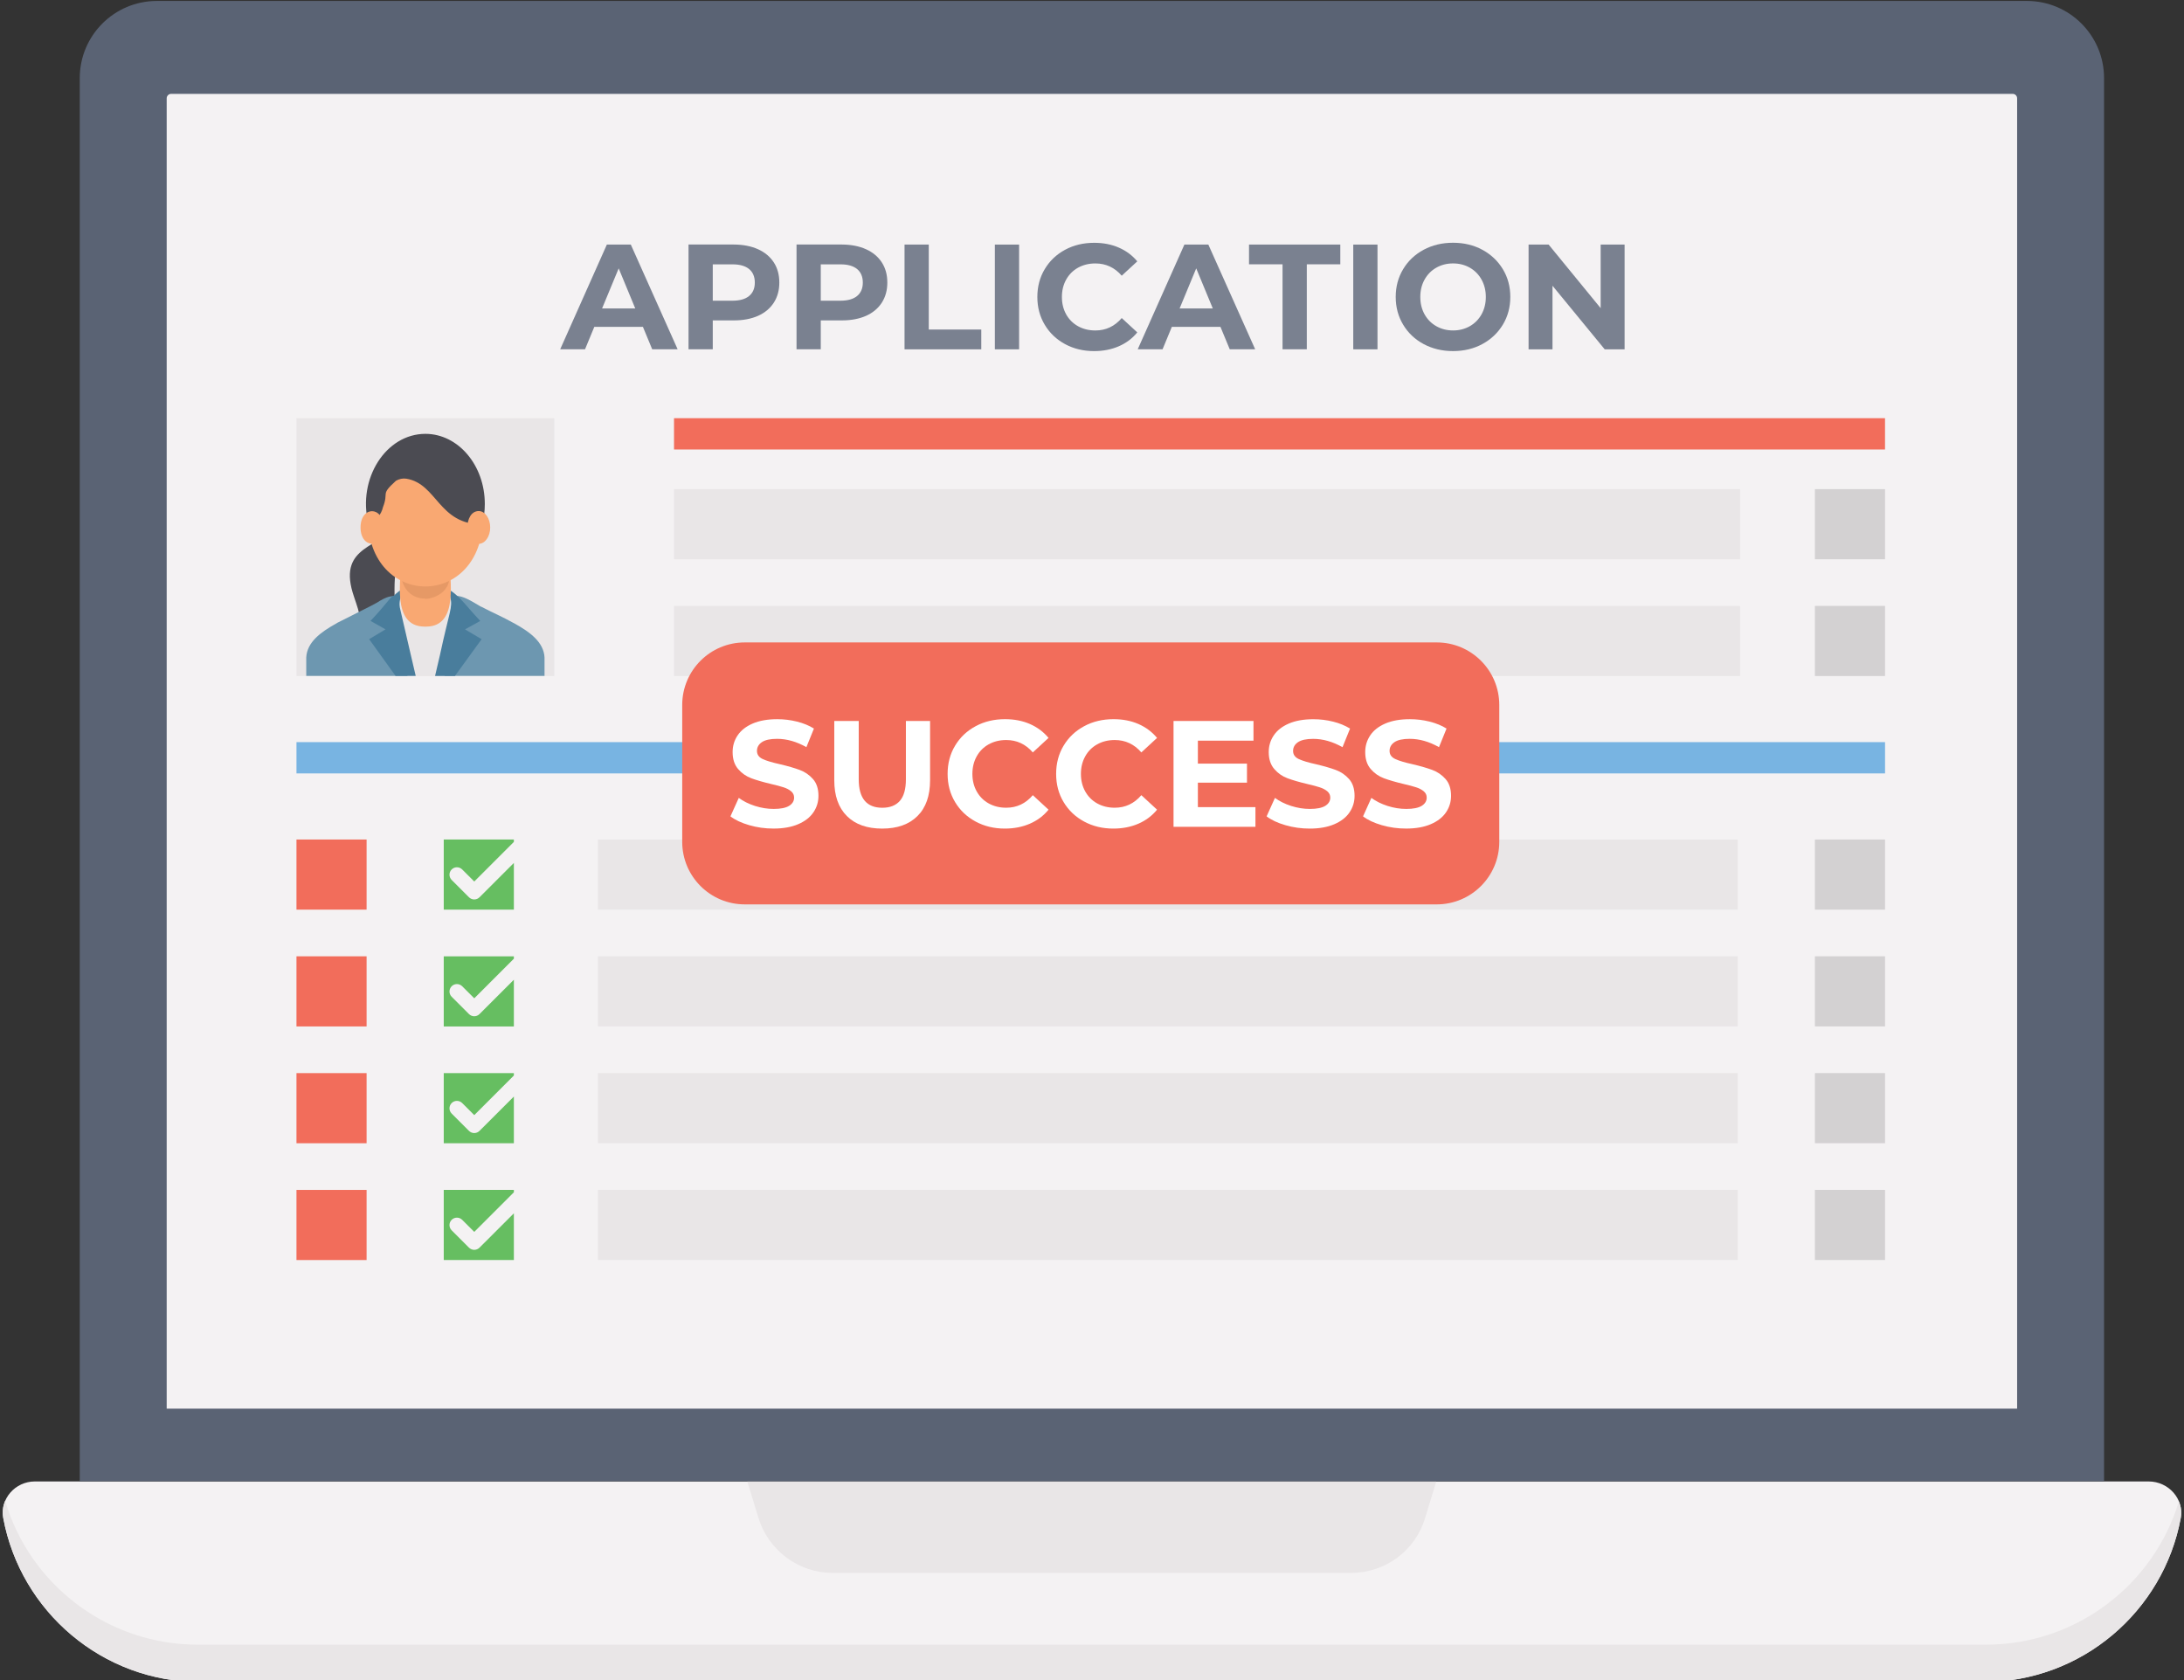 <?xml version="1.0" encoding="UTF-8"?><svg xmlns="http://www.w3.org/2000/svg" xmlns:xlink="http://www.w3.org/1999/xlink" height="61.7" preserveAspectRatio="xMidYMid meet" version="1.0" viewBox="0.9 10.1 80.2 61.7" width="80.2" zoomAndPan="magnify"><rect x="0.9" y="10.1" width="80.2" height="61.7" fill="#333333" stroke="none"/><g><g><path d="M80.98,65.845c-0.637,3.428-3.64,6.02-7.253,6.02H8.258 c-3.598,0-6.601-2.592-7.238-6.02c-0.128-0.708,0.439-1.346,1.161-1.346h77.624 C80.527,64.5,81.108,65.137,80.98,65.845z" fill="#F4F2F3"/></g><g><path d="M53.642,64.5l-0.411,1.346c-0.354,1.19-1.459,2.011-2.72,2.011H31.474 c-1.247,0-2.352-0.822-2.72-2.011l-0.411-1.346H53.642z" fill="#E9E6E7"/></g><g><path d="M80.98,65.845c-0.637,3.428-3.64,6.02-7.253,6.02H8.258 c-3.598,0-6.601-2.592-7.238-6.02c-0.043-0.227-0.014-0.453,0.071-0.637c0.892,3.06,3.739,5.284,7.068,5.284 h65.669c3.329,0,6.162-2.21,7.082-5.255C80.995,65.42,81.023,65.633,80.98,65.845z" fill="#E9E6E7"/></g><g><path d="M75.331,10.135H6.662c-1.565,0-2.833,1.268-2.833,2.833v51.525h74.335V12.968 C78.164,11.403,76.896,10.135,75.331,10.135z" fill="#5A6374"/></g><g><path d="M7.021,61.826V13.711c0-0.09,0.073-0.164,0.163-0.164h67.625 c0.09,0,0.163,0.073,0.163,0.164v48.115H7.021z" fill="#F4F2F3"/></g><g><g><path d="M24.509,22.102h-1.785l-0.341,0.824h-0.912l1.714-3.846h0.879l1.72,3.846h-0.934 L24.509,22.102z M24.228,21.427l-0.609-1.472l-0.61,1.472H24.228z" fill="#7A8190"/></g><g><path d="M28.736,19.252c0.25,0.113,0.443,0.274,0.579,0.483c0.136,0.208,0.203,0.456,0.203,0.741 c0,0.282-0.067,0.528-0.203,0.739c-0.136,0.21-0.329,0.371-0.579,0.483c-0.251,0.111-0.547,0.167-0.888,0.167 H27.074v1.06h-0.89v-3.846h1.664C28.189,19.081,28.485,19.139,28.736,19.252z M28.409,20.968 c0.139-0.115,0.209-0.278,0.209-0.491c0-0.216-0.07-0.382-0.209-0.497c-0.14-0.115-0.343-0.173-0.609-0.173 H27.074v1.335h0.726C28.066,21.141,28.269,21.084,28.409,20.968z" fill="#7A8190"/></g><g><path d="M32.702,19.252c0.25,0.113,0.443,0.274,0.579,0.483c0.136,0.208,0.203,0.456,0.203,0.741 c0,0.282-0.067,0.528-0.203,0.739c-0.136,0.21-0.329,0.371-0.579,0.483c-0.251,0.111-0.547,0.167-0.888,0.167 h-0.774v1.06h-0.89v-3.846h1.664C32.155,19.081,32.451,19.139,32.702,19.252z M32.375,20.968 c0.139-0.115,0.209-0.278,0.209-0.491c0-0.216-0.07-0.382-0.209-0.497c-0.14-0.115-0.343-0.173-0.609-0.173 h-0.726v1.335h0.726C32.032,21.141,32.235,21.084,32.375,20.968z" fill="#7A8190"/></g><g><path d="M34.116,19.081h0.89v3.12h1.928v0.726H34.116V19.081z" fill="#7A8190"/></g><g><path d="M37.433,19.081h0.89v3.846h-0.89V19.081z" fill="#7A8190"/></g><g><path d="M40.013,22.737c-0.317-0.171-0.566-0.407-0.747-0.709c-0.182-0.302-0.273-0.644-0.273-1.024 s0.091-0.723,0.273-1.024c0.181-0.302,0.43-0.538,0.747-0.709c0.316-0.17,0.673-0.255,1.068-0.255 c0.333,0,0.635,0.059,0.903,0.176c0.27,0.117,0.495,0.285,0.679,0.505l-0.571,0.527 c-0.26-0.3-0.582-0.45-0.967-0.45c-0.238,0-0.45,0.052-0.638,0.156c-0.186,0.104-0.332,0.25-0.436,0.438 c-0.104,0.186-0.156,0.398-0.156,0.637s0.052,0.45,0.156,0.638c0.104,0.186,0.25,0.332,0.436,0.436 c0.188,0.104,0.399,0.156,0.638,0.156c0.385,0,0.707-0.152,0.967-0.456l0.571,0.527 c-0.184,0.224-0.41,0.394-0.682,0.511c-0.271,0.117-0.573,0.176-0.906,0.176 C40.683,22.992,40.329,22.907,40.013,22.737z" fill="#7A8190"/></g><g><path d="M45.717,22.102h-1.785l-0.341,0.824h-0.912l1.714-3.846h0.879l1.72,3.846h-0.934 L45.717,22.102z M45.436,21.427l-0.609-1.472l-0.61,1.472H45.436z" fill="#7A8190"/></g><g><path d="M47.996,19.806h-1.23v-0.726h3.352v0.726h-1.23v3.12h-0.891V19.806z" fill="#7A8190"/></g><g><path d="M50.594,19.081h0.89v3.846h-0.89V19.081z" fill="#7A8190"/></g><g><path d="M53.178,22.734c-0.32-0.172-0.571-0.409-0.752-0.712c-0.182-0.302-0.273-0.642-0.273-1.019 s0.091-0.717,0.273-1.019c0.181-0.303,0.432-0.539,0.752-0.712c0.321-0.172,0.681-0.258,1.08-0.258 c0.398,0,0.758,0.086,1.076,0.258c0.318,0.173,0.569,0.409,0.753,0.712c0.183,0.302,0.274,0.642,0.274,1.019 s-0.092,0.717-0.274,1.019c-0.184,0.303-0.435,0.54-0.753,0.712s-0.678,0.258-1.076,0.258 C53.859,22.992,53.5,22.906,53.178,22.734z M54.874,22.078c0.183-0.104,0.326-0.25,0.431-0.436 c0.104-0.188,0.157-0.399,0.157-0.638s-0.053-0.45-0.157-0.637c-0.104-0.188-0.248-0.333-0.431-0.438 c-0.184-0.104-0.389-0.156-0.615-0.156c-0.228,0-0.433,0.052-0.615,0.156c-0.184,0.104-0.327,0.25-0.432,0.438 c-0.104,0.186-0.156,0.398-0.156,0.637s0.052,0.45,0.156,0.638c0.104,0.186,0.248,0.332,0.432,0.436 c0.183,0.104,0.388,0.156,0.615,0.156C54.485,22.234,54.69,22.182,54.874,22.078z" fill="#7A8190"/></g><g><path d="M60.558,19.081v3.846h-0.731l-1.917-2.335v2.335H57.032v-3.846h0.736l1.911,2.335v-2.335H60.558z" fill="#7A8190"/></g></g><g><path d="M25.651 28.061H64.798V30.636H25.651z" fill="#E9E6E7"/></g><g><path d="M67.547 28.061H70.122V30.636H67.547z" fill="#D3D1D2"/></g><g><path d="M25.651 32.349H64.798V34.924H25.651z" fill="#E9E6E7"/></g><g><path d="M67.547 32.349H70.122V34.924H67.547z" fill="#D3D1D2"/></g><g><path d="M22.857 40.927H64.713V43.502H22.857z" fill="#E9E6E7"/></g><g><path d="M67.547 40.927H70.122V43.502H67.547z" fill="#D3D1D2"/></g><g><path d="M22.857 45.215H64.713V47.79H22.857z" fill="#E9E6E7"/></g><g><path d="M67.547 45.215H70.122V47.79H67.547z" fill="#D3D1D2"/></g><g><path d="M22.857 49.504H64.713V52.079H22.857z" fill="#E9E6E7"/></g><g><path d="M67.547 49.504H70.122V52.079H67.547z" fill="#D3D1D2"/></g><g><path d="M22.857 53.793H64.713V56.368H22.857z" fill="#E9E6E7"/></g><g><path d="M67.547 53.793H70.122V56.368H67.547z" fill="#D3D1D2"/></g><g><path d="M25.651 25.456H70.121V26.605H25.651z" fill="#F26D5B"/></g><g><path d="M11.787 37.351H70.122V38.5H11.787z" fill="#78B4E2"/></g><g><path d="M11.787 25.457H21.254V34.924H11.787z" fill="#E9E6E7"/></g><g><path d="M13.101,33.307c0.478,0.548,1.192,0.305,0.996-0.641c-0.058-0.28-0.166-0.538-0.247-0.809 c-0.518-1.739,1.061-1.63,1.565-2.498c0.809,1.736-0.255,0.088,0.018,3.388 c0.063,0.757-0.125,1.673-0.752,1.661c0.074-0.055,0.111-0.167,0.102-0.275 C14.349,34.779,13.306,34.565,13.101,33.307z" fill="#4B4B52"/></g><g><path d="M15.866,34.92h-3.72v-0.68c0.03-0.55,0.51-0.92,1.11-1.25c0.01-0.01,0.02-0.01,0.03-0.02 c1.236-0.618,1.479-0.739,1.58-0.82h0.01c0.142-0.089,0.312-0.16,0.48-0.16c0.02-0.01,0.03-0.01,0.05-0.01h0.03 c-0.01,0.02-0.02,0.05-0.03,0.08c-0.02,0.03-0.03,0.07-0.03,0.11c-0.044,0.132-0.039,0.941,0.06,1.14 c0.01,0.06,0.03,0.12,0.05,0.18c-0.091,0.366,0.175,0.512,0.32,1.13c0.02,0.09,0.04,0.18,0.05,0.27 C15.856,34.901,15.866,34.91,15.866,34.92z" fill="#6D97B0"/></g><g><path d="M20.896,34.24v0.68h-3.67c0.01-0.03,0.03-0.06,0.04-0.09c0.06-0.17,0.1-0.36,0.16-0.54 c0.08-0.15,0.09-0.33,0.03-0.49c0.04-0.1,0.08-0.21,0.11-0.31c0.199-0.662-0.04-0.95,0.06-0.95c0.1-0.2,0.1-0.4,0.02-0.56 c0.268,0,0.562,0.19,0.87,0.37c0,0,0.01,0,0.01,0.01c0.02,0,0.03,0.01,0.04,0.02h0.01c0.38,0.2,0.8,0.38,1.17,0.59 c0.02,0.01,0.03,0.01,0.04,0.02C20.386,33.321,20.866,33.691,20.896,34.24z" fill="#6D97B0"/></g><g><path d="M17.706,33.941l-0.22,0.76c-0.09,0.02-0.17,0.07-0.22,0.13c-0.04,0.03-0.07,0.06-0.08,0.09h-1.3 c0-0.01-0.01-0.02-0.03-0.03c-0.08-0.09-0.2-0.15-0.33-0.17c-0.001-0.007,0.009,0.057-0.05-0.34h-0.07v-2.4 c0.133-0.017,2.06-0.001,2.16,0v2.02C17.606,33.98,17.656,33.961,17.706,33.941z" fill="#E9E6E7"/></g><g><path d="M16.166,34.92h-0.74c-0.072-0.1-1.042-1.45-0.97-1.35l0.6-0.36l-0.55-0.31 c0.632-0.668,0.75-0.92,0.85-0.92c0.107-0.107,0.236-0.213,0.41-0.3c0.01,0,0.01-0.01,0.02-0.01c0,0.01-0.02,0.02-0.02,0.02 c0,0.045,0.004-0.066-0.15,0.28c0,0.1-0.091,0.256-0.01,0.54l0.38,1.64L16.166,34.92z" fill="#497D9C"/></g><g><path d="M18.586,33.571l-0.98,1.35h-0.73l0.18-0.77c0.346-1.615,0.475-1.742,0.38-2.12 c0-0.02-0.01-0.03-0.01-0.05c-0.03-0.09-0.08-0.18-0.13-0.26c-0.01,0-0.01-0.01-0.02-0.02l-0.03-0.03 c0.01,0.01,0.02,0.01,0.03,0.02c0.477,0.238,0.686,0.603,1.26,1.21l-0.56,0.31L18.586,33.571z" fill="#497D9C"/></g><g><path d="M17.44,30.808c-0.075,0.43,0.365,2.301-0.892,2.301h-0.055 c-1.263,0-0.817-1.871-0.892-2.301H17.44z" fill="#F9A872"/></g><g><path d="M16.524,32.082c-1.192,0-1.196-1.884-0-1.884c0.101,0.042,0.881,0.026,0.881,0.813v0.257 C17.405,32.06,16.424,32.124,16.524,32.082z" fill="#E69966"/></g><g><path d="M14.404,29.083c0,3.402,4.232,3.403,4.232,0C18.636,25.681,14.404,25.68,14.404,29.083z" fill="#F9A872"/></g><g><path d="M18.703,28.605c0,0.258-0.032,0.52-0.093,0.753c-1.611,0-1.65-1.489-2.784-1.68 c-0.133-0.022-0.27,0.008-0.386,0.076c-0.592,0.538-0.249,0.388-0.478,0.972 c-0.063,0.285-0.271,0.505-0.537,0.588c-0.401-1.633,0.641-3.283,2.097-3.283 C17.725,26.032,18.703,27.184,18.703,28.605z" fill="#4B4B52"/></g><g><path d="M18.48,28.866c-0.556,0-0.557,1.203,0,1.203c0.232,0,0.421-0.269,0.421-0.602 C18.9,29.136,18.712,28.866,18.48,28.866z" fill="#F9A872"/></g><g><path d="M14.14,29.468c0,0.796,0.841,0.796,0.841,0C14.982,28.672,14.14,28.671,14.14,29.468z" fill="#F9A872"/></g><g><path d="M11.786 25.461H21.256V34.921H11.786z" fill="none"/></g><g><path d="M18.508,43.048c-0.053,0.053-0.123,0.08-0.193,0.08c-0.069,0-0.14-0.027-0.193-0.08 l-0.636-0.636c-0.107-0.107-0.107-0.279,0-0.386c0.106-0.106,0.278-0.107,0.386,0l0.444,0.443l1.454-1.454v-0.088 h-2.575v2.575h2.575v-1.715L18.508,43.048z" fill="#66BE61"/></g><g><path d="M18.508,47.337c-0.053,0.053-0.123,0.08-0.193,0.08c-0.069,0-0.14-0.027-0.193-0.08 l-0.636-0.636c-0.107-0.107-0.107-0.279,0-0.386c0.106-0.106,0.278-0.107,0.386,0l0.444,0.443l1.454-1.454v-0.088 h-2.575v2.575h2.575v-1.715L18.508,47.337z" fill="#66BE61"/></g><g><path d="M18.508,51.626c-0.053,0.053-0.123,0.08-0.193,0.08c-0.069,0-0.14-0.027-0.193-0.08 l-0.636-0.636c-0.107-0.107-0.107-0.279,0-0.386c0.106-0.106,0.278-0.107,0.386,0l0.444,0.443l1.454-1.454v-0.088 h-2.575v2.575h2.575v-1.715L18.508,51.626z" fill="#66BE61"/></g><g><path d="M18.508,55.914c-0.053,0.053-0.123,0.08-0.193,0.08c-0.069,0-0.14-0.027-0.193-0.08 l-0.636-0.636c-0.107-0.107-0.107-0.279,0-0.386c0.106-0.106,0.278-0.107,0.386,0l0.444,0.443l1.454-1.454v-0.088 h-2.575v2.575h2.575v-1.715L18.508,55.914z" fill="#66BE61"/></g><g><path d="M11.787 40.927H14.362V43.502H11.787z" fill="#F26D5B"/></g><g><path d="M11.787 45.216H14.362V47.791H11.787z" fill="#F26D5B"/></g><g><path d="M11.787 49.505H14.362V52.08H11.787z" fill="#F26D5B"/></g><g><path d="M11.787 53.794H14.362V56.369H11.787z" fill="#F26D5B"/></g><g><path d="M53.659,43.309H28.249c-1.269,0-2.297-1.028-2.297-2.297v-5.025c0-1.269,1.028-2.297,2.297-2.297 h25.41c1.269,0,2.297,1.028,2.297,2.297v5.025C55.956,42.281,54.928,43.309,53.659,43.309z" fill="#F26D5B"/></g><g><g><path d="M28.414,40.401c-0.287-0.083-0.518-0.191-0.691-0.324l0.306-0.678 c0.166,0.122,0.364,0.221,0.594,0.295c0.23,0.073,0.458,0.11,0.688,0.11c0.256,0,0.444-0.038,0.566-0.113 c0.122-0.076,0.184-0.177,0.184-0.303c0-0.093-0.036-0.169-0.108-0.231c-0.072-0.06-0.165-0.11-0.277-0.146 c-0.113-0.037-0.266-0.078-0.458-0.122c-0.296-0.07-0.538-0.141-0.728-0.211 c-0.189-0.07-0.351-0.184-0.485-0.339s-0.202-0.362-0.202-0.622c0-0.226,0.06-0.43,0.183-0.612 c0.122-0.184,0.307-0.329,0.553-0.436c0.246-0.106,0.546-0.16,0.901-0.16c0.248,0,0.49,0.029,0.728,0.089 c0.236,0.059,0.443,0.144,0.621,0.255l-0.277,0.683c-0.359-0.203-0.718-0.306-1.077-0.306 c-0.251,0-0.438,0.041-0.558,0.122c-0.12,0.082-0.18,0.19-0.18,0.322s0.069,0.232,0.208,0.297 s0.351,0.129,0.635,0.191c0.296,0.07,0.539,0.141,0.728,0.211s0.351,0.182,0.485,0.333 s0.202,0.357,0.202,0.616c0,0.222-0.061,0.425-0.185,0.607c-0.124,0.184-0.31,0.328-0.558,0.435 s-0.55,0.161-0.904,0.161C28.997,40.526,28.7,40.484,28.414,40.401z" fill="#FFF"/></g><g><path d="M31.999,40.065c-0.309-0.307-0.463-0.745-0.463-1.315V36.575h0.898v2.142 c0,0.696,0.289,1.044,0.866,1.044c0.281,0,0.495-0.084,0.644-0.253c0.147-0.168,0.222-0.432,0.222-0.791V36.575 h0.888v2.175c0,0.57-0.154,1.009-0.463,1.315c-0.309,0.308-0.741,0.461-1.296,0.461 S32.307,40.373,31.999,40.065z" fill="#FFF"/></g><g><path d="M36.727,40.268c-0.32-0.172-0.572-0.411-0.755-0.716 c-0.184-0.306-0.274-0.65-0.274-1.035s0.091-0.731,0.274-1.035c0.183-0.306,0.435-0.544,0.755-0.716 c0.319-0.172,0.68-0.258,1.079-0.258c0.337,0,0.641,0.059,0.913,0.177c0.272,0.119,0.5,0.289,0.685,0.511 l-0.577,0.533c-0.263-0.304-0.589-0.455-0.977-0.455c-0.241,0-0.455,0.053-0.644,0.158 c-0.189,0.105-0.335,0.252-0.44,0.441c-0.105,0.189-0.158,0.403-0.158,0.644s0.053,0.455,0.158,0.644 s0.252,0.336,0.44,0.441c0.19,0.105,0.403,0.158,0.644,0.158c0.388,0,0.714-0.153,0.977-0.461l0.577,0.533 c-0.185,0.226-0.415,0.398-0.689,0.516s-0.579,0.178-0.916,0.178C37.405,40.526,37.047,40.44,36.727,40.268z" fill="#FFF"/></g><g><path d="M40.712,40.268c-0.32-0.172-0.572-0.411-0.755-0.716 c-0.184-0.306-0.274-0.65-0.274-1.035s0.091-0.731,0.274-1.035c0.183-0.306,0.435-0.544,0.755-0.716 c0.319-0.172,0.68-0.258,1.079-0.258c0.337,0,0.641,0.059,0.913,0.177c0.272,0.119,0.5,0.289,0.685,0.511 l-0.577,0.533c-0.263-0.304-0.589-0.455-0.977-0.455c-0.241,0-0.455,0.053-0.644,0.158 c-0.189,0.105-0.335,0.252-0.44,0.441c-0.105,0.189-0.158,0.403-0.158,0.644s0.053,0.455,0.158,0.644 s0.252,0.336,0.44,0.441c0.19,0.105,0.403,0.158,0.644,0.158c0.388,0,0.714-0.153,0.977-0.461l0.577,0.533 c-0.185,0.226-0.415,0.398-0.689,0.516s-0.579,0.178-0.916,0.178C41.389,40.526,41.031,40.44,40.712,40.268z" fill="#FFF"/></g><g><path d="M47.002,39.738v0.722H43.994V36.575h2.936v0.722h-2.042v0.843h1.803v0.699h-1.803v0.899 H47.002z" fill="#FFF"/></g><g><path d="M48.103,40.401c-0.287-0.083-0.518-0.191-0.691-0.324l0.306-0.678 c0.166,0.122,0.364,0.221,0.594,0.295c0.23,0.073,0.458,0.11,0.688,0.11c0.256,0,0.444-0.038,0.566-0.113 c0.122-0.076,0.184-0.177,0.184-0.303c0-0.093-0.036-0.169-0.108-0.231c-0.072-0.06-0.165-0.11-0.277-0.146 c-0.113-0.037-0.266-0.078-0.458-0.122c-0.296-0.07-0.538-0.141-0.728-0.211 c-0.189-0.07-0.351-0.184-0.485-0.339S47.49,37.977,47.49,37.718c0-0.226,0.06-0.43,0.183-0.612 c0.122-0.184,0.307-0.329,0.553-0.436c0.246-0.106,0.546-0.16,0.901-0.16c0.248,0,0.49,0.029,0.728,0.089 c0.236,0.059,0.443,0.144,0.621,0.255l-0.277,0.683c-0.359-0.203-0.718-0.306-1.077-0.306 c-0.251,0-0.438,0.041-0.558,0.122c-0.12,0.082-0.18,0.19-0.18,0.322s0.069,0.232,0.208,0.297 s0.351,0.129,0.635,0.191c0.296,0.07,0.539,0.141,0.728,0.211s0.351,0.182,0.485,0.333 s0.202,0.357,0.202,0.616c0,0.222-0.061,0.425-0.185,0.607c-0.124,0.184-0.31,0.328-0.558,0.435 s-0.55,0.161-0.904,0.161C48.686,40.526,48.389,40.484,48.103,40.401z" fill="#FFF"/></g><g><path d="M51.644,40.401c-0.287-0.083-0.518-0.191-0.691-0.324l0.306-0.678 c0.166,0.122,0.364,0.221,0.594,0.295c0.23,0.073,0.458,0.11,0.688,0.11c0.256,0,0.444-0.038,0.566-0.113 c0.122-0.076,0.184-0.177,0.184-0.303c0-0.093-0.036-0.169-0.108-0.231c-0.072-0.06-0.165-0.11-0.277-0.146 c-0.113-0.037-0.266-0.078-0.458-0.122c-0.296-0.07-0.538-0.141-0.728-0.211 c-0.189-0.07-0.351-0.184-0.485-0.339s-0.202-0.362-0.202-0.622c0-0.226,0.06-0.43,0.183-0.612 c0.122-0.184,0.307-0.329,0.553-0.436c0.246-0.106,0.546-0.16,0.901-0.16c0.248,0,0.49,0.029,0.728,0.089 c0.236,0.059,0.443,0.144,0.621,0.255l-0.277,0.683c-0.359-0.203-0.718-0.306-1.077-0.306 c-0.251,0-0.438,0.041-0.558,0.122c-0.12,0.082-0.18,0.19-0.18,0.322s0.069,0.232,0.208,0.297 s0.351,0.129,0.635,0.191c0.296,0.07,0.539,0.141,0.728,0.211s0.351,0.182,0.485,0.333 s0.202,0.357,0.202,0.616c0,0.222-0.061,0.425-0.185,0.607c-0.124,0.184-0.31,0.328-0.558,0.435 s-0.55,0.161-0.904,0.161C52.227,40.526,51.931,40.484,51.644,40.401z" fill="#FFF"/></g></g></g></svg>